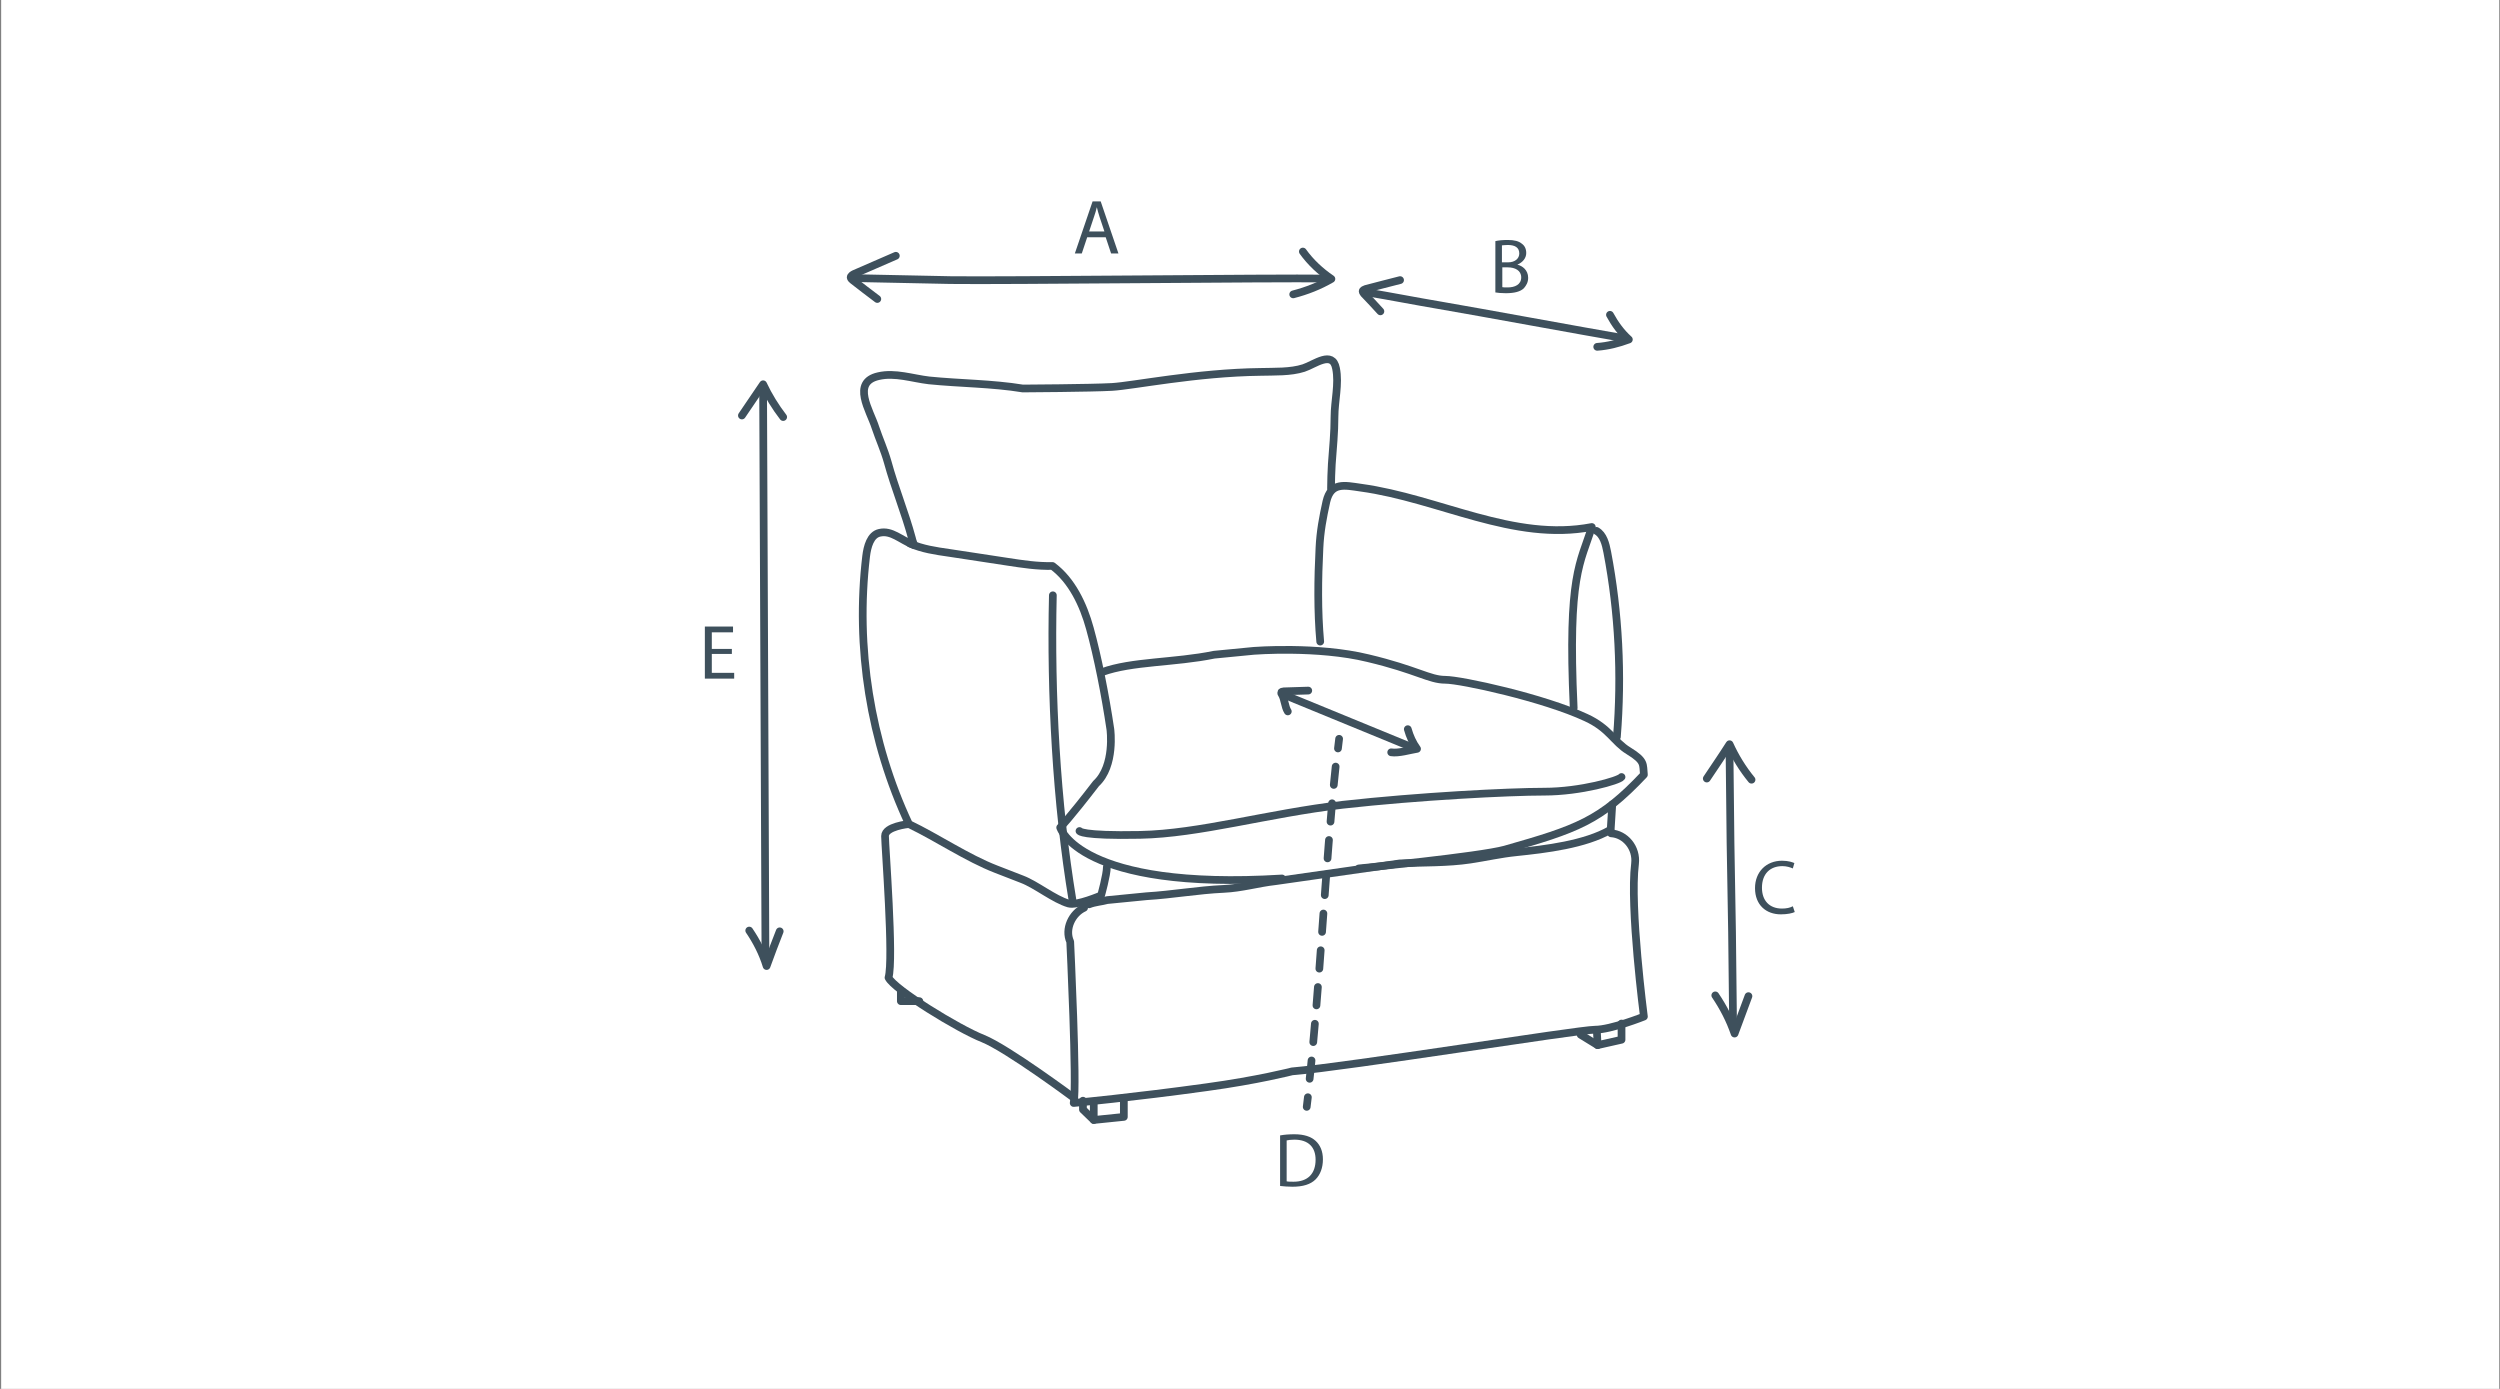<?xml version="1.0" encoding="utf-8"?>
<!-- Generator: Adobe Illustrator 19.0.0, SVG Export Plug-In . SVG Version: 6.00 Build 0)  -->
<svg version="1.1" id="Layer_1" xmlns="http://www.w3.org/2000/svg" xmlns:xlink="http://www.w3.org/1999/xlink" x="0px" y="0px"
	 viewBox="26 240.9 648 360" style="enable-background:new 26 240.9 648 360;" xml:space="preserve">
<rect x="26" y="240.9" width="648" height="360" fill="#808080" stroke="none"/>
<style type="text/css">
	.st0{fill:#FFFFFF;}
	.st1{fill:none;stroke:#3E505C;stroke-width:2;stroke-linecap:round;stroke-linejoin:round;stroke-miterlimit:10;}
	.st2{fill:#3E505C;}
	.st3{fill:none;stroke:#3E505C;stroke-width:2;stroke-linecap:round;stroke-linejoin:round;}
	.st4{fill:none;stroke:#3E505C;stroke-width:2;stroke-linecap:round;stroke-linejoin:round;stroke-dasharray:4.777,4.777;}
</style>
<rect x="26.3" y="240.5" class="st0" width="647.5" height="361.1"/>
<g>
	<g>
		<path class="st1" d="M308.3,475.3c1.5-0.6,3.3-0.7,4.7-1.1l10.2-1c6.7-0.4,13.3-1.6,20-1.9c4.6-0.2,8.9-1.5,13.4-2l32.2-4.6
			c6.1-0.3,12.3-0.1,18.3-1c4-0.6,7.9-1.5,11.9-1.9c7.7-0.8,17.8-2,24.4-5.8"/>
		<path class="st1" d="M312.9,465.6c0,2.1-1.5,7.4-1.5,7.4s-6.3,2.7-8.4,2.1c-3.8-1.1-8.4-4.9-12.1-6.3c-2.2-0.9-4.5-1.7-6.7-2.6
			c-7.5-2.9-15.3-8.2-22.6-11.7c-10-21.3-13.9-45.8-11.1-69.4c0.3-2.5,1.1-5.6,3.5-6.1c3.1-0.7,5.4,1.8,8.9,3.2
			c-0.1-0.6-0.4-1.1-0.5-1.7c-1.8-6.7-4.5-13.2-6.3-19.8c-0.9-3.2-2.2-6-3.2-9c-1.4-4.4-6.3-11.7,0.8-13.3c4.3-1,8.8,0.6,13.1,1.1
			c7.9,0.8,16.4,0.8,24.3,2.1c0,0,17.7-0.1,23.1-0.4c5.4-0.3,21.9-3.7,38.5-3.9c3.6-0.1,7.8,0.1,11.2-1c2.8-0.9,7.5-4.7,8.4,0.1
			c0.8,4-0.4,8.5-0.4,12.5c0,4.2-0.4,8.2-0.7,12.3c-0.1,2-0.2,4.2-0.2,6.3"/>
		<path class="st1" d="M298.9,395.2c-0.6,25.6,0.9,53.8,5.1,79.1"/>
		<path class="st1" d="M311.7,415.1c7.6-2.8,18.8-2.4,29-4.5l10.3-1c0,0,16.5-1.3,29.6,1.9c12.6,3,15.9,5.6,20,5.6
			s25.6,4.7,36.5,9.8c6.1,2.8,7.2,6.3,11,8.6c4.4,2.7,3.7,3.5,4,6.2c-11.3,12-17.4,14.1-36,19.4c-6.5,1.8-37.9,4.9-37.9,4.9"/>
		<path class="st1" d="M261.9,381.8c3.2,1.4,6.6,1.9,10.1,2.4c5,0.8,10.1,1.5,15.1,2.3c3.9,0.6,7.8,1.2,11.7,1.1
			c5,3.7,8,10,9.7,16.2c2,7.2,4,17.3,5.3,26.1c0,0,1.3,9.5-3.7,14.1c-7,9.1-9.3,11.4-9.3,11.4s4.9,16.4,57.5,13.2"/>
		<path class="st1" d="M261.5,454.5c0,0-6.1,0.6-6.1,3.1c0,2.6,2.3,32,0.9,36.7c1.4,3,18.1,13.3,24.5,15.8
			c6.4,2.6,23.6,15.4,23.6,15.4"/>
		<polyline class="st1" points="309.5,526.5 309.5,531.2 317.3,530.4 317.3,525.6 		"/>
		<polyline class="st1" points="259.5,497.6 259.5,500.4 264.3,500.4 		"/>
		<polyline class="st1" points="309.5,531.2 306.7,528.5 306.7,526.2 		"/>
		<path class="st1" d="M443.6,456.9c3.6,0.2,6.7,3.7,6.2,7.9c-1.4,11.2,2.3,39.6,2.3,39.6s-8.5,3.4-12.7,3.4s-64.1,9.6-78.5,10.8
			c0,0-8.9,2.3-22.1,4.1c-18.7,2.6-34.5,4.1-34.5,4.1c0.9-4.3-0.9-41.8-0.9-41.8c-1.5-3.3,0.5-7.4,3.6-8.8"/>
		<path class="st1" d="M368.2,407.2c-0.7-7.8-0.6-16.3-0.2-24.2c0.2-4.4,0.9-8,1.8-12.1c1.2-5.1,4.7-4.2,8.9-3.6
			c20.4,2.8,39.6,14.1,59.9,10.2c-2.9,9.4-6.3,12.2-4.7,46.9"/>
		<path class="st1" d="M439.8,378.5c1.8,1,2.4,3.4,2.8,5.5c3,15.7,3.8,31.9,2.5,47.9"/>
		<line class="st1" x1="443.9" y1="449.4" x2="443.5" y2="455.8"/>
		<polyline class="st1" points="446.3,506.2 446.3,510.4 440.1,511.8 439.9,508 		"/>
		<line class="st1" x1="440.1" y1="511.8" x2="435.7" y2="509.1"/>
		<path class="st1" d="M305.8,456.3c0,0,0.3,1.3,15.7,1c15.4-0.3,32.9-5.5,52.5-7.8c19.7-2.2,43-3.4,52.3-3.4c9.4,0,19.4-2.9,20-3.8
			"/>
	</g>
	<g>
		<path class="st2" d="M307.8,302.4l-1.4,4.2h-1.8l4.6-13.5h2.1l4.6,13.5h-1.9l-1.4-4.2H307.8z M312.3,301l-1.3-3.9
			c-0.3-0.9-0.5-1.7-0.7-2.5h0c-0.2,0.8-0.4,1.6-0.7,2.4l-1.3,3.9H312.3z"/>
	</g>
	<g>
		<path class="st2" d="M413.6,303.4c0.8-0.2,2-0.3,3.2-0.3c1.7,0,2.9,0.3,3.7,1c0.7,0.5,1.1,1.3,1.1,2.4c0,1.3-0.9,2.4-2.3,3v0
			c1.3,0.3,2.8,1.4,2.8,3.4c0,1.2-0.5,2-1.1,2.7c-0.9,0.9-2.5,1.3-4.7,1.3c-1.2,0-2.1-0.1-2.7-0.2V303.4z M415.3,308.9h1.6
			c1.8,0,2.9-1,2.9-2.3c0-1.6-1.2-2.2-3-2.2c-0.8,0-1.3,0.1-1.5,0.1V308.9z M415.3,315.3c0.3,0.1,0.8,0.1,1.5,0.1
			c1.8,0,3.5-0.7,3.5-2.6c0-1.8-1.6-2.6-3.5-2.6h-1.4V315.3z"/>
	</g>
	<g>
		<path class="st2" d="M491.2,477.3c-0.6,0.3-1.9,0.6-3.6,0.6c-3.8,0-6.7-2.4-6.7-6.8c0-4.2,2.9-7.1,7-7.1c1.7,0,2.7,0.4,3.2,0.6
			l-0.4,1.4c-0.7-0.3-1.6-0.6-2.7-0.6c-3.2,0-5.3,2-5.3,5.6c0,3.3,1.9,5.4,5.2,5.4c1.1,0,2.1-0.2,2.8-0.6L491.2,477.3z"/>
	</g>
	<g>
		<path class="st2" d="M357.8,535.2c1.1-0.2,2.3-0.3,3.7-0.3c2.5,0,4.3,0.6,5.5,1.7c1.2,1.1,1.9,2.7,1.9,4.8c0,2.2-0.7,4-1.9,5.2
			c-1.3,1.3-3.3,1.9-6,1.9c-1.2,0-2.3-0.1-3.2-0.2V535.2z M359.5,547.1c0.4,0.1,1.1,0.1,1.8,0.1c3.7,0,5.7-2.1,5.7-5.7
			c0-3.2-1.8-5.2-5.5-5.2c-0.9,0-1.6,0.1-2,0.2V547.1z"/>
	</g>
	<g>
		<path class="st2" d="M215.7,410.4h-5.2v4.9h5.8v1.5h-7.6v-13.5h7.3v1.5h-5.5v4.3h5.2V410.4z"/>
	</g>
	<g>
		<path class="st1" d="M474.3,436.5c0.4,43.2,0.5,25.7,0.9,68.9"/>
		<path class="st1" d="M468.4,442.7c2-3,4-5.9,5.9-8.9c1.5,3.3,3.4,6.4,5.7,9.2"/>
		<path class="st1" d="M470.6,498.9c2.1,3.1,3.8,6.4,5,9.9c1.2-3.2,2.4-6.5,3.6-9.7"/>
	</g>
	<g>
		<path class="st1" d="M223.8,342.8c0.2,39.8,0.4,105.5,0.6,145.3"/>
		<path class="st1" d="M218.3,348.6c1.8-2.7,3.7-5.4,5.5-8.1c1.4,3,3.2,5.9,5.2,8.5"/>
		<path class="st1" d="M220.2,482.1c1.9,2.8,3.5,5.9,4.5,9.2c1.1-3,2.2-6,3.4-9"/>
	</g>
	<g>
		<path class="st1" d="M248.1,313c7.1,0.1,17.1,0.4,24.2,0.5c13.6,0.2,83.8-0.6,97.5-0.4"/>
		<path class="st1" d="M258.2,307.2c-3.6,1.6-7.2,3.1-10.8,4.7c-0.4,0.2-0.9,0.5-0.9,0.9c0,0.3,0.3,0.5,0.5,0.7
			c2.1,1.6,4.2,3.3,6.4,4.9"/>
		<path class="st1" d="M361.2,317.2c3.5-0.9,6.8-2.2,9.9-4c-2.8-1.9-5.4-4.3-7.4-7.1"/>
	</g>
	<g>
		<path class="st1" d="M380.4,316.7c5.5,0.9,13.2,2.4,18.6,3.3c10.5,1.8,37.6,6.8,48.1,8.6"/>
		<path class="st1" d="M388.9,313.5c-3,0.8-6,1.5-8.9,2.3c-0.3,0.1-0.8,0.3-0.8,0.6c0,0.2,0.2,0.4,0.3,0.6c1.4,1.5,2.9,3,4.3,4.6"/>
		<path class="st1" d="M440,330.8c2.8-0.2,5.5-0.9,8.2-1.9c-2-1.8-3.6-4-4.9-6.4"/>
	</g>
	<g>
		<path class="st1" d="M359.6,421.3c6.9,2.8,25.5,10.5,32.4,13.3"/>
		<path class="st1" d="M365.1,419.9c-2.1,0.1-4.3,0.1-6.4,0.2c-0.2,0-0.6,0.1-0.6,0.3c0,0.2,0,0.3,0.1,0.4c0.8,1.2,0.8,3.3,1.6,4.5"
			/>
		<path class="st1" d="M386.6,435.9c1.9,0.3,4.8-0.6,6.7-0.9c-1.1-1.5-1.9-3.3-2.4-5.1"/>
	</g>
	<g>
		<g>
			<path class="st3" d="M373.1,432.4c-0.1,0.8-0.2,1.6-0.3,2.5"/>
			<path class="st4" d="M372.2,439.6c-2.6,24.3-4.2,58.8-7,83.3"/>
			<path class="st3" d="M365,525.3c-0.1,0.8-0.2,1.7-0.3,2.5"/>
		</g>
	</g>
</g>
</svg>
